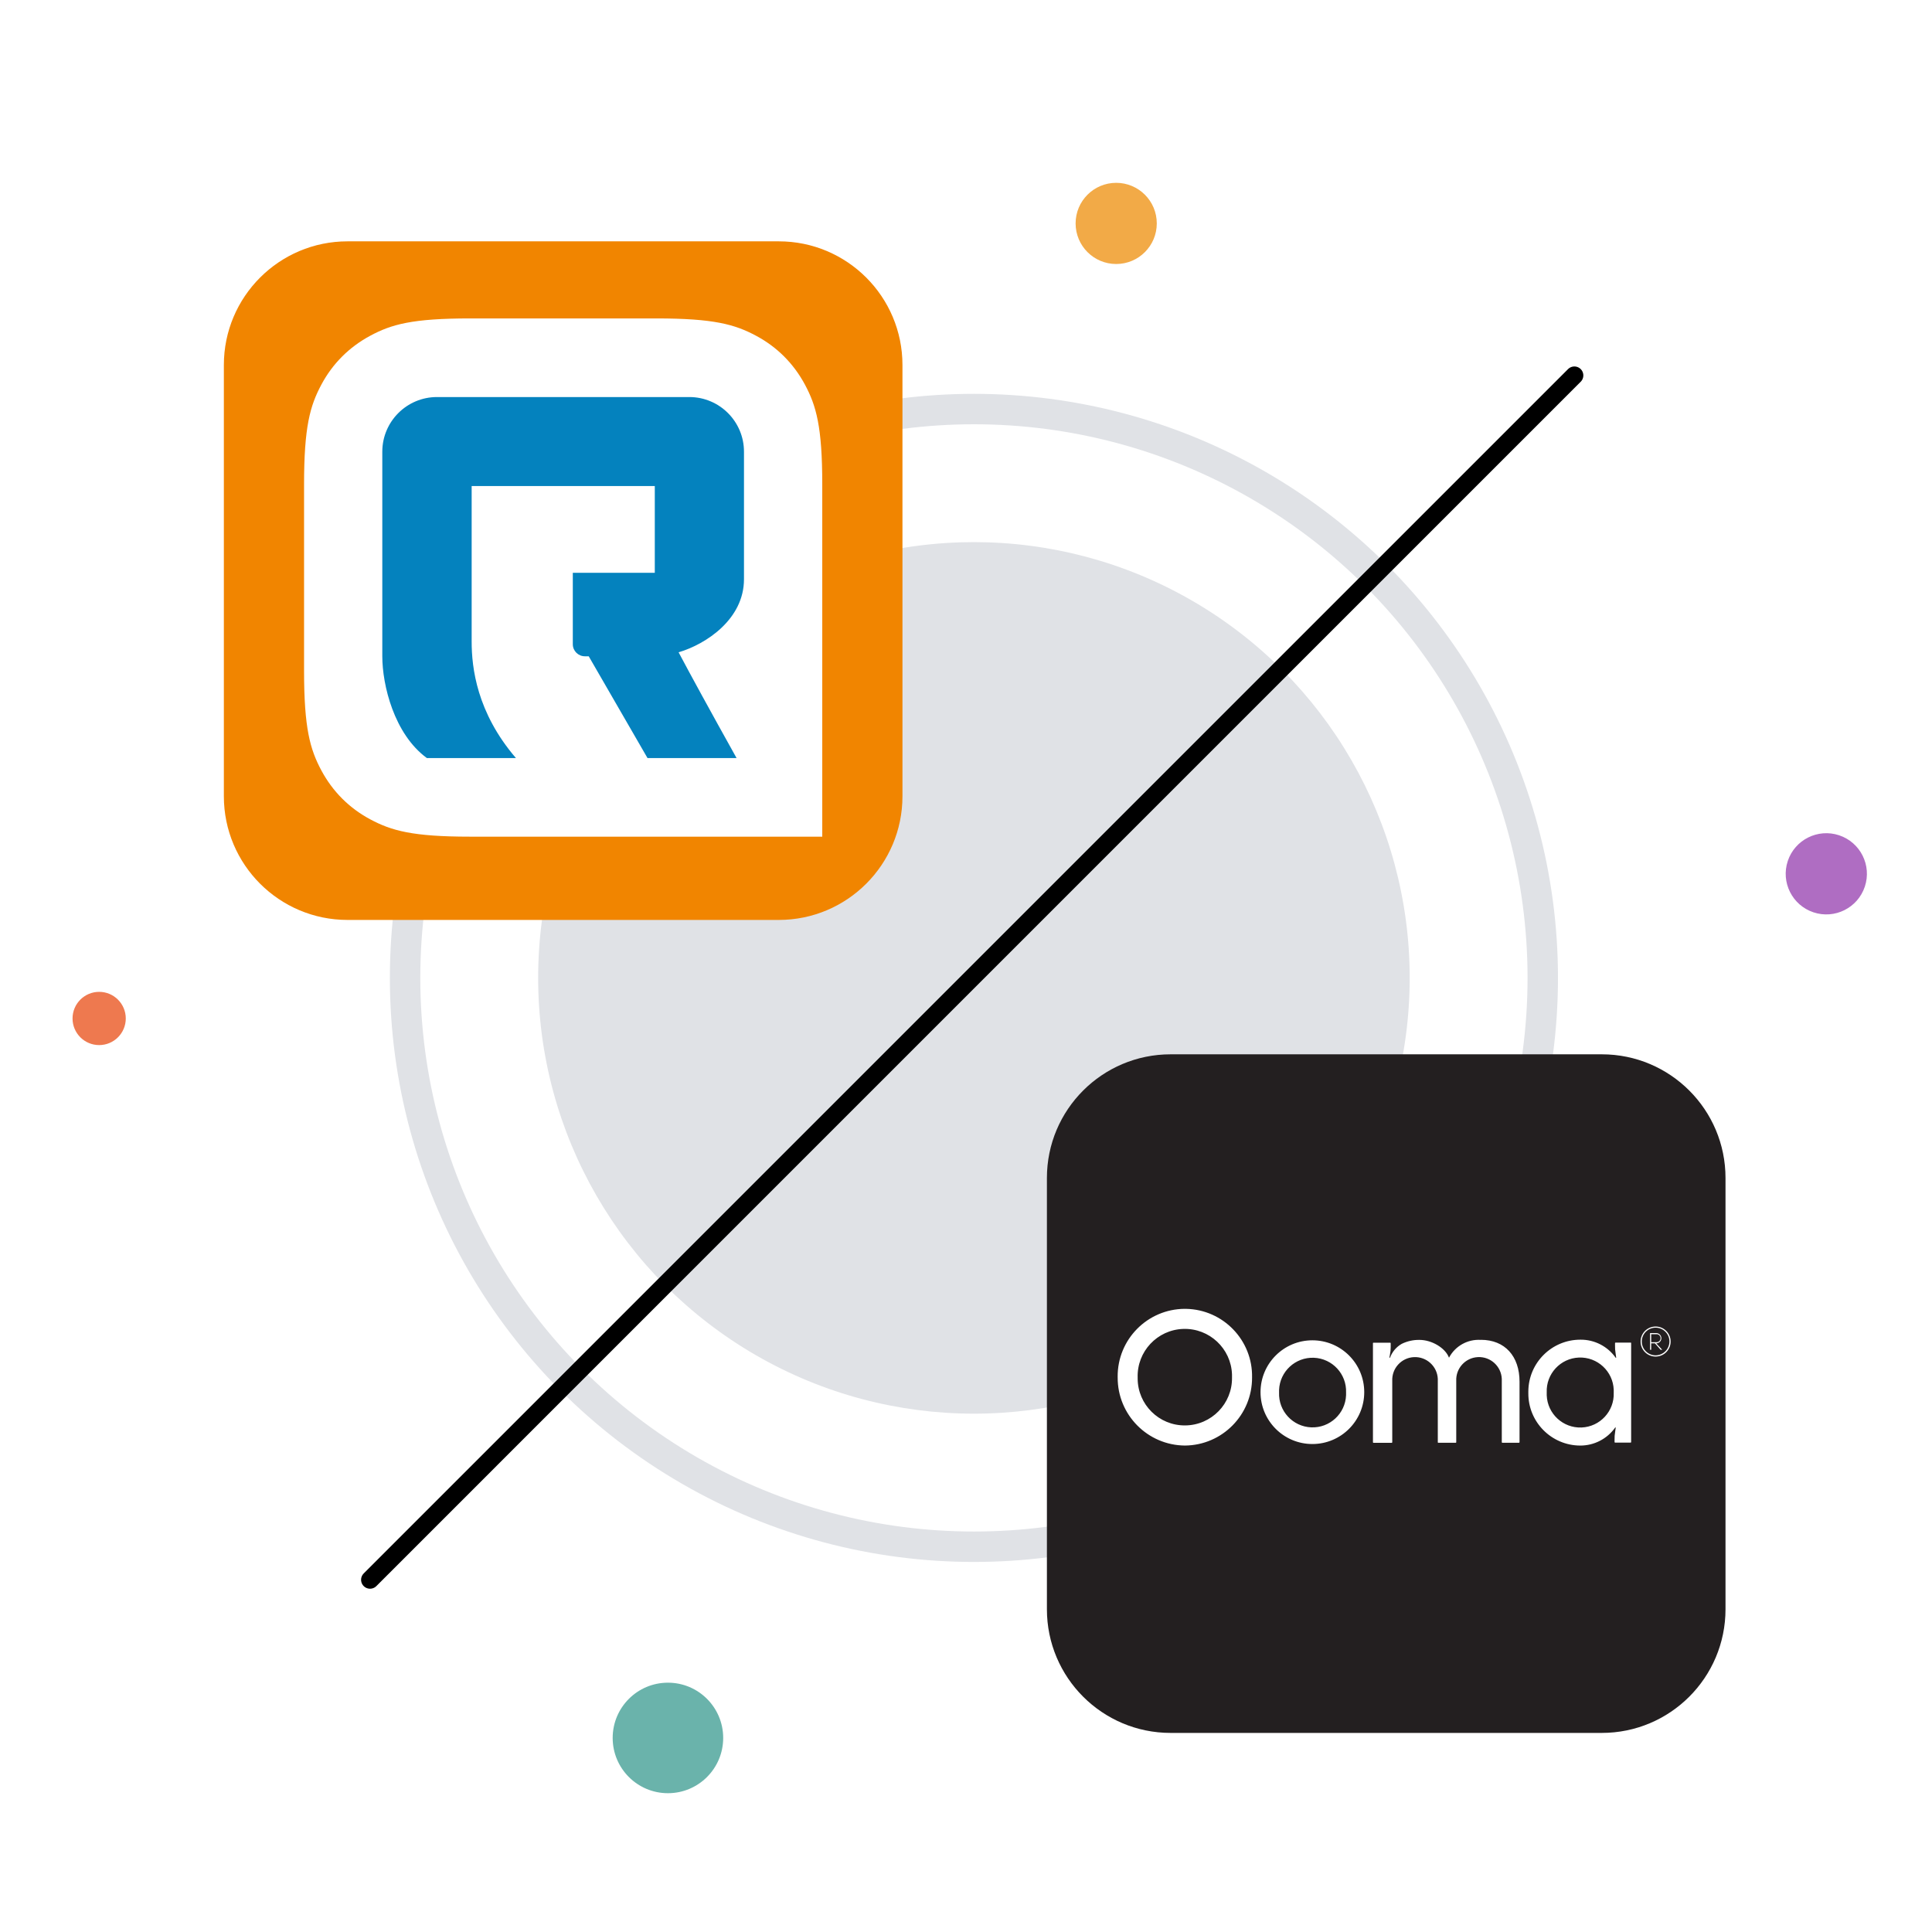 <?xml version="1.0" encoding="utf-8"?>
<!-- Generator: Adobe Illustrator 26.2.1, SVG Export Plug-In . SVG Version: 6.00 Build 0)  -->
<svg version="1.1" id="Layer_1" xmlns="http://www.w3.org/2000/svg" xmlns:xlink="http://www.w3.org/1999/xlink" x="0px" y="0px"
	 viewBox="0 0 1080 1080" style="enable-background:new 0 0 1080 1080;" xml:space="preserve">
<style type="text/css">
	.st0{fill:#E0E2E6;}
	.st1{fill:#FFFFFF;}
	.st2{fill:none;stroke:#000000;stroke-width:10;stroke-linecap:round;stroke-miterlimit:10;}
	.st3{fill:#F2AA47;}
	.st4{fill:#EE794F;}
	.st5{fill:#AF6DC2;}
	.st6{fill:#6AB3AB;}
	.st7{fill:#F18500;}
	.st8{fill:#0482BE;}
	.st9{fill:#FFFFFF;filter:url(#Adobe_OpacityMaskFilter);}
	.st10{mask:url(#a_00000142885416538151736790000002359346391691139732_);}
	.st11{fill:#231F20;}
</style>
<g id="Layer_1_00000183948319403693089510000000889544570132534937_">
</g>
<g id="Layer_2_00000042723916427010399680000010866140041439143096_">
	<circle class="st0" cx="544.43" cy="546.65" r="326.49"/>
	<circle class="st1" cx="544.43" cy="546.65" r="309.48"/>
	<circle class="st0" cx="544.43" cy="546.65" r="243.6"/>
	<line class="st2" x1="880.09" y1="209.86" x2="206.85" y2="883.1"/>
	<circle class="st3" cx="623.96" cy="124.89" r="22.69"/>
	<circle class="st4" cx="55.43" cy="569.33" r="14.88"/>
	
		<ellipse transform="matrix(0.316 -0.949 0.949 0.316 234.305 1302.898)" class="st5" cx="1021" cy="488.91" rx="22.69" ry="22.69"/>
	<circle class="st6" cx="373.38" cy="971.52" r="30.89"/>
	<path class="st7" d="M435.33,514.25H194.28c-38.19,0-69.14-30.96-69.14-69.14V204.05c0-38.19,30.96-69.14,69.14-69.14h241.06
		c38.19,0,69.14,30.96,69.14,69.14V445.1C504.48,483.29,473.52,514.25,435.33,514.25z"/>
	<path id="Rectangle-3_00000090996414500635432170000006208843602491998391_" class="st1" d="M262.81,178h104
		c32.29,0,43.98,3.36,55.79,9.66s21.05,15.58,27.39,27.39c6.3,11.81,9.66,23.5,9.66,55.79V467.7H262.81
		c-32.29,0-43.98-3.36-55.79-9.66c-11.81-6.3-21.05-15.58-27.39-27.39c-6.3-11.81-9.66-23.5-9.66-55.79V270.83
		c0-32.29,3.36-43.98,9.66-55.79c6.3-11.81,15.58-21.05,27.39-27.39S230.52,178,262.81,178z"/>
	<path id="Path_00000129906201455544590360000010729493630029877689_" class="st8" d="M244.27,221.95h141.07
		c16.86,0,30.55,13.69,30.55,30.55v71.29c0,22.33-21.2,36.32-36.55,40.85c6.9,13.01,17.69,32.74,32.4,59.11h-49.79l-32.85-56.88
		h-2.15c-3.73,0-6.75-3.02-6.75-6.75v-39.91h45.83V271.7H263.66v86.98c0,14.48,2.83,39.57,24.74,65.07h-49.79
		c-18.29-13.39-24.9-40.78-24.9-56.88V252.5C213.71,235.64,227.41,221.95,244.27,221.95z"/>
</g>
<defs>
	<filter id="Adobe_OpacityMaskFilter" filterUnits="userSpaceOnUse" x="625.92" y="707.23" width="299.83" height="137.92">
		<feColorMatrix  type="matrix" values="1 0 0 0 0  0 1 0 0 0  0 0 1 0 0  0 0 0 1 0"/>
	</filter>
</defs>
<mask maskUnits="userSpaceOnUse" x="625.92" y="707.23" width="299.83" height="137.92" id="a_00000142885416538151736790000002359346391691139732_">
	<path class="st9" d="M925.69,845.09H625.92V707.23h299.77V845.09z"/>
</mask>
<g class="st10">
	<path class="st1" d="M818.62,755.98h-32.33l-7.46,14.06c-0.77,1.65-1.67,3.23-2.7,4.73h-0.34c0,0-1.54-2.36-2.7-4.57l-7.46-14.22
		h-32.24l25.39,39.92l-25.39,40.28h31.78l8.57-16.37c0.75-1.45,1.43-2.93,2.03-4.45h0.34c0.59,1.52,1.26,3.01,2.03,4.45l8.72,16.37
		h31.81l-25.3-39.92l25.24-39.92 M675.39,816.41c-8.66,0.21-15.85-6.65-16.06-15.31c0-0.01,0-0.03,0-0.04
		c0.21-6.12,2.74-11.93,7.09-16.24c13.05,5.96,24.99,10.44,24.99,18.12C691.42,811.62,685.28,816.41,675.39,816.41z M676.31,735.97
		c8.78,0,14,4.85,14,12.28c-0.12,5.79-1.73,11.44-4.67,16.43c-11.76-5.04-21.49-9.52-21.49-18.42
		C664.18,740.63,667.93,735.97,676.31,735.97z M709.16,776.28c1.29-1.69,13.05-16.06,13.05-30.43c0-24.81-20.33-38.63-45.17-38.63
		c-31.16,0-44.77,19.04-44.77,38.44c-0.1,9.92,4.34,19.35,12.07,25.58c-4.11,3.07-18.42,15.35-18.42,32.49
		c0,21.28,16.98,41.42,49.46,41.42c33.04,0,49.46-20.33,49.46-40.68C724.85,791.02,718.04,782.45,709.16,776.28z M876.23,816.41
		c-8.66,0.21-15.85-6.65-16.06-15.31c0-0.01,0-0.03,0-0.04c0.21-6.12,2.74-11.93,7.09-16.24c13.05,5.96,25.02,10.44,25.02,18.12
		c0,8.78-6.14,13.63-16.06,13.63L876.23,816.41z M877.18,735.97c8.78,0,14,4.85,14,12.28c-0.12,5.79-1.73,11.44-4.67,16.43
		c-11.76-5.04-21.49-9.52-21.49-18.42c0-5.62,3.75-10.29,12.13-10.29H877.18z M910.03,776.28c1.32-1.69,13.05-16.06,13.05-30.43
		c0-24.81-20.36-38.63-45.17-38.63c-31.16,0-44.8,19.04-44.8,38.44c-0.08,9.93,4.38,19.36,12.13,25.58
		c-4.11,3.07-18.42,15.35-18.42,32.49c0,21.28,16.98,41.42,49.46,41.42c33.04,0,49.46-20.33,49.46-40.68
		c0-13.45-6.79-22.02-15.75-28.19H910.03z"/>
</g>
<path class="st1" d="M841.88,706.45c-31.01,0-57.12,22.67-61.47,53.31v-85.23c0-0.54-0.36-0.91-0.91-0.91
	c-0.18,0-0.54,0.18-0.73,0.36l-36.27,37.36c-7.62-3.26-15.96-4.9-24.12-4.9c-34.27,0-62.02,27.75-62.02,61.84
	c0,34.09,27.75,61.84,62.02,61.84c31.01,0,57.12-22.67,61.47-53.31v85.23c0,0.91,1.09,1.27,1.63,0.73l36.27-37.36
	c7.62,3.26,15.78,4.9,24.12,4.9c34.27,0,62.02-27.75,62.02-61.84C903.89,734.02,876.15,706.45,841.88,706.45z"/>
<g>
	<circle class="st1" cx="741.93" cy="741.7" r="16.64"/>
	<path class="st1" d="M646.47,762.14h-31.46v51.89h14.82v-40.76h12.95c3.07,0,5.56,2.5,5.56,5.56l0,0l0,0v35.25h14.82v-35.25
		C663.21,769.57,655.73,762.14,646.47,762.14z"/>
	<path class="st1" d="M809.58,802.85h-9.72l0,0l0,0c-2.86-0.21-5.15-2.6-5.15-5.56l0,0l0,0v-24.07h14.82v-11.13h-14.82v-18.56
		h-14.82v18.51h-6.5l-8.32,11.13h14.82v24.18c0,9.2,7.44,16.64,16.64,16.64l0,0h12.95v-6.19l0,0L809.58,802.85L809.58,802.85z"/>
	<polygon class="st1" points="769.75,762.14 753.06,762.14 741.98,776.95 730.86,762.14 714.11,762.14 733.61,788.03 714.11,814.03 
		730.86,814.03 741.98,799.16 753.06,814.03 769.75,814.03 750.3,788.03 	"/>
	<polygon class="st1" points="872.54,762.14 859.6,795.15 846.65,762.14 831.78,762.14 852.21,814.03 866.98,814.03 887.36,762.14 	
		"/>
	<g>
		<rect x="813.27" y="762.14" class="st1" width="14.82" height="51.89"/>
		<rect x="813.27" y="743.57" class="st1" width="14.82" height="14.82"/>
	</g>
	<path class="st1" d="M692.8,802.85c-4.68,0-8.63-3.85-10.29-9.26h35.67c0.36-1.77,0.62-3.64,0.62-5.56
		c0-14.35-11.65-25.95-25.95-25.95s-25.95,11.65-25.95,25.95c0,14.3,11.65,25.95,25.95,25.95l0,0h17.57l8.32-11.13H692.8z
		 M692.8,773.26c4.68,0,8.63,3.85,10.29,9.25h-20.64C684.17,777.06,688.17,773.26,692.8,773.26z"/>
	<path class="st1" d="M918.09,762.14h-27.04l-4.37,11.13h27.66c3.07,0,5.56,2.5,5.56,5.56l0,0l0,0v3.69h-22.2v0.05
		c-8.27,0.52-14.82,7.33-14.82,15.7c0,8.37,6.55,15.23,14.82,15.7v0.05h37.07v-35.25C934.73,769.57,927.29,762.14,918.09,762.14z
		 M901.4,793.7c0.26-0.05,0.57-0.05,0.78-0.1l0,0h17.73l0,0v9.26l0,0h-6.24h-11.49l0,0c-0.26,0-0.57-0.05-0.78-0.1
		c-2.08-0.42-3.69-2.34-3.69-4.52C897.81,796.04,899.27,794.16,901.4,793.7z"/>
</g>
<path class="st11" d="M895.42,968.71H654.37c-38.19,0-69.14-30.96-69.14-69.14V658.51c0-38.19,30.96-69.14,69.14-69.14h241.06
	c38.19,0,69.14,30.96,69.14,69.14v241.05C964.57,937.75,933.61,968.71,895.42,968.71z"/>
<path class="st1" d="M762.62,778.23c0,16.01-12.98,28.99-28.99,28.99c-16.01,0-28.99-12.98-28.99-28.99s12.98-28.99,28.99-28.99
	C749.65,749.24,762.62,762.22,762.62,778.23 M715.01,778.45c-0.4,10.34,7.66,19.05,18,19.45c10.34,0.4,19.05-7.66,19.45-18
	c0.02-0.48,0.02-0.97,0-1.45c0.4-10.34-7.66-19.05-18-19.45c-10.34-0.4-19.05,7.66-19.45,18
	C714.99,777.48,714.99,777.97,715.01,778.45 M662.35,796.82c-14.53,0.05-26.34-11.69-26.39-26.21c0-0.17,0-0.34,0-0.51
	c-0.47-14.56,10.95-26.76,25.51-27.23s26.76,10.95,27.23,25.51c0.02,0.57,0.02,1.15,0,1.72c0.19,14.57-11.48,26.53-26.05,26.72
	C662.56,796.82,662.45,796.82,662.35,796.82 M662.21,731.65c-20.81,0.14-37.56,17.11-37.43,37.92c0,0.15,0,0.3,0.01,0.46
	c-0.09,20.88,16.74,37.9,37.62,38.04c20.84-0.18,37.61-17.19,37.5-38.04c0.42-20.77-16.08-37.95-36.85-38.37
	C662.78,731.65,662.49,731.65,662.21,731.65 M925.5,741.53c-4.64,0-8.4,3.76-8.4,8.4s3.76,8.4,8.4,8.4s8.4-3.76,8.4-8.4
	S930.14,741.53,925.5,741.53 M925.5,757.64c-4.27,0-7.73-3.46-7.73-7.73c0-4.27,3.46-7.73,7.73-7.73s7.73,3.46,7.73,7.73
	C933.21,754.17,929.76,757.62,925.5,757.64 M923.03,750.3v-4.48h3c1.24,0,2.24,1,2.24,2.24c0,1.24-1,2.24-2.24,2.24H923.03z
	 M926.03,745.2h-3.64v9.33h0.64v-3.59h2.1l3.17,3.59h0.9l-3.36-3.59l0,0c1.59,0,2.87-1.29,2.87-2.87s-1.29-2.87-2.87-2.87
	 M827.8,749.01c-7.3-0.48-14.22,3.34-17.7,9.78c0,0,0,0.14-0.17,0.14c-0.03-0.04-0.03-0.1,0-0.14c-2.07-5.29-9.52-9.78-16.44-9.78
	c-3.43-0.06-6.83,0.7-9.92,2.21c-3.01,1.72-5.33,4.45-6.53,7.7c0,0.17-0.39,0-0.36,0l0.34-1.85c0.26-1.26,0.39-2.55,0.39-3.84v-2.38
	c0-0.15-0.13-0.28-0.28-0.28h-9.36c-0.14-0.02-0.26,0.08-0.28,0.22c0,0.02,0,0.04,0,0.06v55.37c-0.02,0.15,0.1,0.29,0.25,0.31
	c0.01,0,0.02,0,0.03,0H778c0.15,0,0.28-0.13,0.28-0.28v-34.28c-0.33-7.03,5.1-13,12.13-13.33c7.03-0.33,13,5.1,13.33,12.13
	c0.02,0.4,0.02,0.8,0,1.19v34.28c-0.02,0.14,0.08,0.26,0.22,0.28c0.02,0,0.04,0,0.06,0h9.75c0.15,0,0.28-0.13,0.28-0.28v-34.28
	c-0.33-7.03,5.1-13,12.13-13.33s13,5.1,13.33,12.13c0.02,0.4,0.02,0.8,0,1.19v34.28c0,0.15,0.13,0.28,0.28,0.28h9.33
	c0.17,0,0.31-0.14,0.31-0.31l0,0v-33.81c0-14.26-8.18-23.42-21.6-23.42H827.8z M911.66,750.52h-8.57c-0.15,0.01-0.27,0.13-0.28,0.28
	v1.4c-0.04,1.41,0.07,2.81,0.31,4.2l0.34,2.55c-0.04,0.09-0.14,0.12-0.22,0.09c-0.04-0.02-0.07-0.05-0.09-0.09
	c-4.49-6.36-11.82-10.12-19.61-10.06c-16.06-0.06-29.12,12.9-29.19,28.96c0,0.12,0,0.24,0,0.37v0.62
	c-0.08,16.06,12.87,29.15,28.93,29.24c7.78,0.05,15.1-3.71,19.61-10.06c0.04-0.09,0.14-0.12,0.22-0.09
	c0.04,0.02,0.07,0.05,0.09,0.09l-0.34,2.52c-0.24,1.4-0.35,2.81-0.31,4.23v1.37c0,0.15,0.13,0.28,0.28,0.28h8.71
	c0.15,0,0.28-0.13,0.28-0.28V750.8c0.01-0.11-0.05-0.22-0.14-0.28H911.66z M902.08,778.53c0.4,10.34-7.66,19.05-18,19.45
	c-10.34,0.4-19.05-7.66-19.45-18c-0.02-0.48-0.02-0.97,0-1.45v-0.2c-0.4-10.34,7.66-19.05,18-19.45c10.34-0.4,19.05,7.66,19.45,18
	c0.02,0.48,0.02,0.97,0,1.45V778.53z"/>
</svg>
